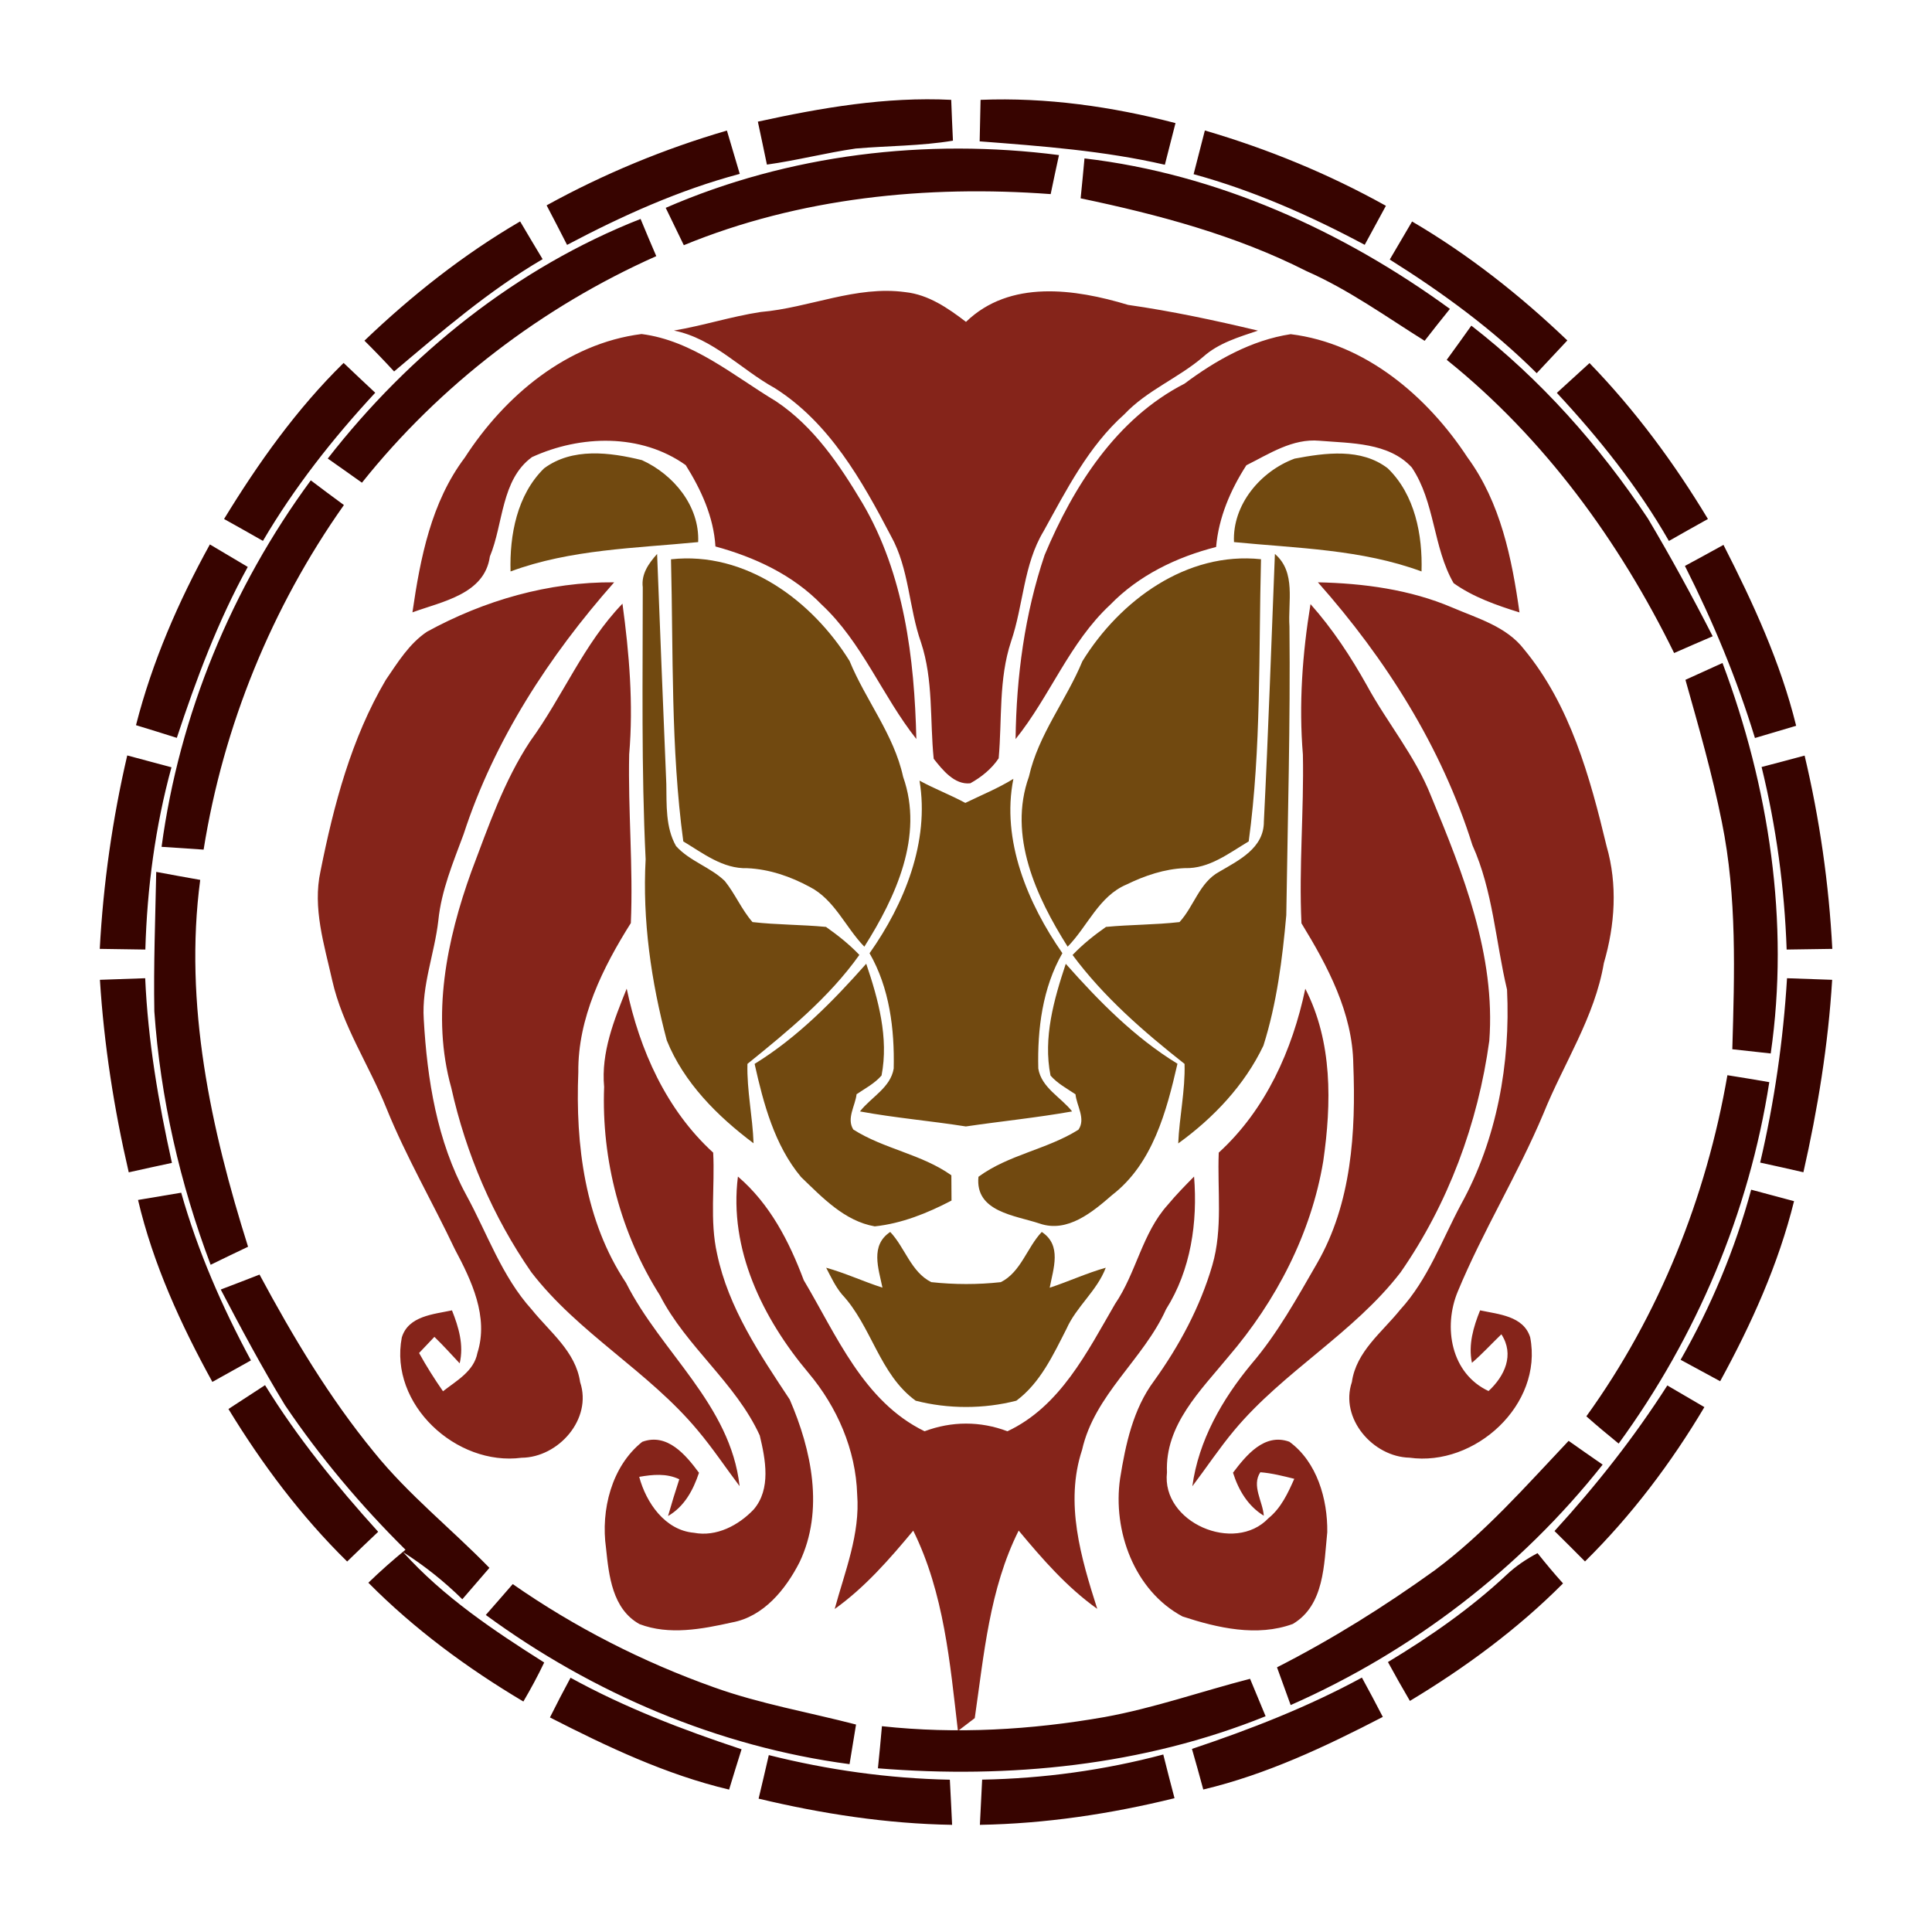 <svg viewBox="0 0 256 256" xmlns="http://www.w3.org/2000/svg"><desc>Created by http://guilds.gw2w2w.com</desc><path fill="none" d="M0 0h256v256H0z"/><path fill="#370400" d="M100.42 16.12c8.41-1.84 16.97-3.32 25.62-2.89.07 1.8.14 3.6.23 5.41-4.26.71-8.59.67-12.88 1.04-3.94.57-7.82 1.58-11.77 2.13-.4-1.9-.79-3.8-1.2-5.69zM129.93 13.23c8.71-.35 17.41.89 25.83 3.08l-1.41 5.52c-8.08-1.86-16.31-2.47-24.54-3.1.05-1.83.09-3.67.12-5.5zM72.43 27.21c7.57-4.17 15.59-7.49 23.89-9.91.57 1.91 1.13 3.82 1.7 5.74-8 2.13-15.58 5.55-22.88 9.41-.89-1.75-1.8-3.5-2.71-5.24zM159.65 17.29c8.34 2.44 16.4 5.75 23.99 9.98-.94 1.72-1.88 3.44-2.81 5.17-7.22-3.86-14.75-7.19-22.67-9.36.49-1.93.99-3.86 1.49-5.79zM88.21 27.54c16.28-7.09 34.54-9.26 52.11-6.99-.38 1.72-.74 3.44-1.1 5.17-16.42-1.22-33.3.47-48.61 6.77-.79-1.65-1.59-3.3-2.4-4.95zM143.7 20.99c17.58 2.06 34.2 9.58 48.42 19.94-1.13 1.4-2.25 2.81-3.35 4.23-5.13-3.21-10.07-6.78-15.64-9.23-9.4-4.77-19.67-7.5-29.94-9.65.18-1.76.35-3.52.51-5.29zM43.43 60.76c10.8-13.87 25.02-25.29 41.45-31.75.68 1.65 1.37 3.29 2.08 4.93-15.12 6.73-28.68 17.08-39 30.02-1.51-1.08-3.02-2.14-4.53-3.2zM48.29 45.14c6.27-6 13.12-11.42 20.63-15.8.98 1.67 1.98 3.34 2.98 5-7.13 4.17-13.39 9.58-19.68 14.88-1.28-1.39-2.59-2.75-3.93-4.08zM184.15 34.39c.99-1.68 1.98-3.36 2.96-5.04 7.48 4.38 14.32 9.78 20.57 15.76-1.36 1.44-2.71 2.89-4.06 4.34-5.84-5.82-12.51-10.69-19.47-15.06zM191.7 47.68c1.1-1.5 2.18-3.02 3.26-4.53 9.18 7.12 16.98 15.9 23.4 25.56 3.03 5.1 5.88 10.32 8.58 15.6-1.71.73-3.41 1.47-5.11 2.22-7.26-14.8-17.21-28.48-30.13-38.85zM29.69 68.77c4.53-7.42 9.62-14.58 15.84-20.68 1.39 1.33 2.79 2.64 4.19 3.95-5.59 6.03-10.71 12.53-14.88 19.63-1.71-.98-3.43-1.94-5.15-2.9zM206.29 52.06c1.45-1.31 2.89-2.63 4.33-3.95 6.04 6.23 11.22 13.24 15.69 20.66-1.73.96-3.45 1.93-5.17 2.91-4.09-7.14-9.26-13.61-14.85-19.62zM41.18 63.65c1.45 1.1 2.92 2.19 4.39 3.27C36 80.47 29.59 96.2 26.98 112.58c-1.86-.13-3.71-.25-5.57-.37 2.35-17.52 9.3-34.33 19.77-48.56zM18.02 96.09c2.14-8.39 5.62-16.39 9.79-23.95 1.67 1 3.34 1.99 5.02 2.98C28.87 82.31 26 90 23.43 97.77c-1.8-.57-3.6-1.13-5.41-1.68zM223.26 74.99c1.71-.92 3.41-1.85 5.11-2.79 3.92 7.68 7.56 15.57 9.63 23.97-1.82.53-3.64 1.07-5.46 1.62-2.41-7.87-5.57-15.46-9.28-22.8zM223.33 90.08c1.64-.74 3.28-1.48 4.91-2.23 6.16 16.39 8.91 34.35 6.39 51.74-1.7-.19-3.4-.38-5.09-.56.29-10.03.63-20.19-1.38-30.08-1.27-6.37-3.07-12.62-4.83-18.87zM16.86 100.1c1.95.53 3.91 1.05 5.86 1.57-2.15 7.86-3.23 16.01-3.46 24.15-2.02-.04-4.03-.07-6.04-.09.46-8.62 1.68-17.22 3.64-25.63zM233.42 101.63c1.9-.49 3.8-1 5.7-1.51 1.99 8.39 3.22 16.99 3.67 25.61-2.02.02-4.03.05-6.05.09-.28-8.14-1.38-16.27-3.32-24.19zM20.7 115.53c1.94.36 3.88.72 5.83 1.06-2.18 16.44 1.4 32.97 6.34 48.61-1.66.79-3.31 1.58-4.96 2.39-4.06-10.77-6.66-22.09-7.46-33.58-.11-6.16.13-12.32.25-18.48zM13.24 129.83c2-.06 4-.13 6-.21.36 8.25 1.75 16.42 3.54 24.47-1.91.4-3.82.83-5.72 1.25-1.95-8.38-3.28-16.93-3.82-25.51zM236.79 129.62c1.99.08 3.98.15 5.98.21-.52 8.58-1.91 17.12-3.81 25.5-1.91-.44-3.82-.87-5.73-1.28 1.88-8.02 3.06-16.2 3.56-24.43zM210.2 187.67c9.64-13.35 15.89-29 18.69-45.2 1.85.29 3.7.6 5.55.92-2.68 17.29-9.65 33.76-19.96 47.89-1.45-1.18-2.89-2.38-4.28-3.61zM18.29 159c1.9-.32 3.81-.64 5.72-.96 2.2 7.75 5.42 15.14 9.24 22.22-1.7.95-3.4 1.9-5.11 2.85-4.19-7.62-7.85-15.61-9.85-24.11zM232.04 157.64c1.89.51 3.78 1.02 5.68 1.52-2.08 8.39-5.66 16.31-9.79 23.86-1.75-.95-3.49-1.9-5.24-2.84 4.04-7.08 7.22-14.67 9.35-22.54zM29.25 170.87c1.71-.65 3.43-1.31 5.14-1.98 4.42 8.23 9.24 16.3 15.17 23.53 4.55 5.64 10.26 10.16 15.29 15.33-1.19 1.39-2.39 2.77-3.59 4.16-2.39-2.36-5.03-4.45-7.85-6.25 5.33 5.93 12.01 10.4 18.7 14.63-.84 1.76-1.77 3.48-2.76 5.17-7.42-4.41-14.45-9.59-20.54-15.74 1.58-1.53 3.22-2.98 4.92-4.37-5.92-5.86-11.31-12.26-15.97-19.16-3.05-4.99-5.8-10.15-8.51-15.32zM30.27 186.7c1.62-1.05 3.24-2.1 4.85-3.16 4.31 6.99 9.49 13.35 14.99 19.43-1.38 1.3-2.75 2.62-4.11 3.94-6.11-6-11.28-12.91-15.73-20.21zM220.93 183.58c1.63.96 3.26 1.91 4.91 2.87-4.41 7.42-9.67 14.38-15.82 20.45-1.34-1.36-2.69-2.7-4.04-4.03 5.51-6.02 10.56-12.42 14.95-19.29zM190.1 208.08c6.64-4.94 12.09-11.18 17.75-17.16 1.5 1.06 3 2.11 4.51 3.15-10.91 13.79-25.26 24.77-41.34 31.86-.6-1.67-1.2-3.34-1.81-5 7.3-3.72 14.25-8.07 20.89-12.85zM199.63 208.67c1.22-1.15 2.62-2.09 4.1-2.87 1.09 1.37 2.21 2.71 3.38 4.01-6.03 6.06-12.98 11.17-20.29 15.57-1-1.71-1.97-3.42-2.91-5.15 5.57-3.36 10.96-7.1 15.72-11.56zM64.37 213.99c1.19-1.36 2.39-2.72 3.57-4.09 8.22 5.73 17.21 10.31 26.64 13.67 6.13 2.2 12.57 3.31 18.85 4.94-.29 1.75-.58 3.5-.86 5.25-17.42-2.31-34.06-9.4-48.2-19.77zM72.87 227.57c.88-1.77 1.79-3.52 2.73-5.26 7.19 3.96 14.88 6.9 22.66 9.48-.56 1.77-1.11 3.56-1.65 5.34-8.35-1.98-16.14-5.67-23.74-9.56zM146.36 227.52c6.55-1.19 12.84-3.41 19.28-5.07.68 1.65 1.37 3.31 2.06 4.96-16.24 6.56-34 8.31-51.37 6.9.19-1.86.37-3.72.53-5.58 9.85 1.07 19.76.5 29.5-1.21zM157.94 231.74c7.73-2.59 15.35-5.55 22.52-9.45.94 1.72 1.87 3.46 2.77 5.21-7.61 3.94-15.42 7.63-23.79 9.62-.49-1.8-.98-3.6-1.5-5.38zM101.87 232.56c7.83 1.97 15.9 3.1 23.99 3.26.1 1.99.21 3.98.3 5.98-8.64-.14-17.24-1.46-25.64-3.47.46-1.92.91-3.85 1.35-5.77zM130.14 235.81c8.09-.14 16.18-1.25 24-3.33.48 1.93.98 3.86 1.49 5.79-8.44 2.08-17.1 3.38-25.79 3.53.09-2 .2-4 .3-5.99z"/><path fill="#85241a" d="M100.8 41.34c6.44-.55 12.61-3.53 19.17-2.63 3.06.33 5.65 2.12 8.03 3.94 5.81-5.63 14.43-4.38 21.48-2.25 5.8.83 11.51 2.05 17.21 3.41-2.55.86-5.22 1.64-7.26 3.47-3.28 2.82-7.45 4.43-10.44 7.61-4.76 4.24-7.67 10.01-10.71 15.5-2.68 4.44-2.66 9.79-4.31 14.61-1.66 5-1.18 10.32-1.64 15.48-.93 1.4-2.3 2.5-3.76 3.31-2.1.23-3.68-1.77-4.85-3.25-.52-5.13-.03-10.43-1.68-15.41-1.63-4.62-1.56-9.76-3.98-14.1-3.86-7.38-8.16-15.02-15.39-19.6-4.52-2.49-8.12-6.57-13.37-7.63 3.87-.65 7.62-1.87 11.5-2.46zM61.59 60.63c5.27-8.16 13.53-15.12 23.42-16.37 6.8.87 12.15 5.51 17.84 8.93 4.99 3.34 8.4 8.4 11.43 13.48 5.52 9.39 6.89 20.54 7.14 31.25-4.52-5.7-7.16-12.78-12.55-17.81-3.8-3.93-8.86-6.28-14.07-7.7-.24-3.92-1.89-7.51-3.94-10.78-5.94-4.23-13.95-4-20.37-1.06-4.11 3-3.77 8.82-5.58 13.17-.7 5-6.3 5.95-10.26 7.4 1.04-7.17 2.48-14.6 6.94-20.51zM156.95 50.84c4.16-3.11 8.88-5.77 14.07-6.56 9.88 1.21 18.12 8.23 23.43 16.33 4.38 5.97 5.88 13.36 6.89 20.54-3.04-.95-6.12-2.02-8.73-3.88-2.74-4.76-2.45-10.74-5.54-15.33-3.06-3.33-8.08-3.19-12.24-3.54-3.57-.32-6.63 1.73-9.68 3.25-2.11 3.28-3.67 6.91-4.01 10.83-5.23 1.33-10.25 3.75-14.04 7.66-5.4 5.02-7.97 12.13-12.53 17.79.1-8.25 1.2-16.55 3.85-24.39 3.81-9.08 9.5-18.08 18.53-22.7zM56.59 83.7c7.58-4.15 16.11-6.61 24.79-6.54-8.62 9.75-15.9 20.93-19.95 33.38-1.38 3.73-2.95 7.44-3.35 11.44-.5 4.38-2.22 8.61-1.93 13.07.45 8 1.76 16.17 5.63 23.29 2.79 5.1 4.71 10.79 8.67 15.17 2.41 3 5.83 5.57 6.42 9.63 1.64 4.89-2.87 9.98-7.76 10.02-8.63 1.14-17.57-7.06-15.87-15.94.87-2.86 4.21-3.07 6.65-3.59.89 2.24 1.59 4.59 1.02 7.02-1.1-1.18-2.19-2.38-3.35-3.51-.67.71-1.35 1.43-2.03 2.14.97 1.75 2.03 3.43 3.17 5.07 1.78-1.4 4.1-2.64 4.56-5.08 1.52-4.77-.78-9.6-2.99-13.74-2.96-6.25-6.46-12.25-9.06-18.67-2.28-5.7-5.83-10.91-7.19-16.96-1.06-4.74-2.62-9.59-1.55-14.47 1.75-8.76 4.08-17.59 8.65-25.34 1.58-2.31 3.1-4.81 5.47-6.39zM174.63 77.16c6.05.13 12.2.95 17.8 3.34 3.35 1.44 7.19 2.51 9.51 5.53 6.12 7.4 8.74 16.92 10.94 26.09 1.47 5.09 1.12 10.44-.36 15.49-1.21 7.18-5.33 13.3-8.01 19.95-3.38 8.05-8.01 15.52-11.35 23.58-1.96 4.71-.9 10.86 4.08 13.18 2.15-1.99 3.46-4.82 1.7-7.52-1.31 1.26-2.53 2.6-3.9 3.78-.5-2.41.19-4.74 1.08-6.95 2.43.52 5.76.73 6.64 3.58 1.72 8.93-7.32 17.16-16 15.94-4.83-.11-9.26-5.19-7.63-10.02.57-4.05 4-6.59 6.4-9.58 3.68-4.02 5.53-9.23 8.06-13.96 4.76-8.61 6.57-18.7 6.1-28.46-1.52-6.39-1.86-13.09-4.59-19.15-4.07-12.98-11.49-24.69-20.47-34.82zM173.65 80.05c2.92 3.28 5.34 6.96 7.48 10.79 2.7 4.96 6.4 9.34 8.49 14.64 4.26 10.26 8.57 21.1 7.72 32.43-1.5 10.94-5.44 21.6-11.76 30.69-6.24 8.09-15.51 13.11-22.04 20.93-1.98 2.37-3.69 4.95-5.55 7.41.83-6.08 3.95-11.51 7.8-16.17 3.48-4.05 6.06-8.76 8.72-13.36 4.59-7.95 5.16-17.42 4.81-26.38-.09-6.81-3.4-13.03-6.87-18.69-.35-7.46.34-14.9.19-22.35-.55-6.66-.07-13.36 1.01-19.94zM70.25 98.22c4.31-5.92 7.09-12.91 12.23-18.23.9 6.61 1.46 13.31.89 19.97-.16 7.45.54 14.9.22 22.35-3.73 5.92-7.03 12.58-6.96 19.75-.39 9.63.86 19.73 6.32 27.92 4.64 9.22 13.85 16.13 15.05 26.94-1.86-2.46-3.56-5.03-5.55-7.39-6.52-7.84-15.81-12.85-22.05-20.96-5.09-7.34-8.66-15.71-10.6-24.42-2.67-9.53-.62-19.6 2.67-28.7 2.23-5.89 4.29-11.94 7.78-17.23zM80.05 144.02c-.42-4.58 1.32-8.87 2.99-13.02 1.71 8.12 5.24 16.05 11.46 21.73.24 4.47-.48 9.01.52 13.42 1.5 7.15 5.66 13.3 9.62 19.29 2.9 6.68 4.59 14.7 1.3 21.57-1.83 3.59-4.76 7.21-8.94 7.97-3.99.89-8.34 1.72-12.27.22-3.59-2.01-4.05-6.4-4.43-10.08-.71-5.01.73-10.83 4.8-14.07 3.32-1.23 5.79 1.76 7.52 4.1-.77 2.3-1.93 4.47-4.1 5.73.47-1.64.96-3.26 1.49-4.87-1.69-.81-3.53-.63-5.31-.32.92 3.44 3.43 7.08 7.25 7.41 2.98.57 5.91-.98 7.91-3.08 2.34-2.72 1.57-6.65.81-9.82-3.2-6.99-9.73-11.73-13.23-18.56-5.19-8.19-7.76-17.93-7.39-27.62zM172.96 131.01c3.62 7.06 3.48 15.18 2.38 22.84-1.59 9.6-6.26 18.56-12.56 25.91-3.68 4.48-8.43 9.05-8.15 15.34-.76 6.63 8.95 10.82 13.45 6.07 1.67-1.35 2.57-3.31 3.42-5.22-1.49-.37-2.98-.75-4.5-.87-1.19 1.79.33 3.87.46 5.76-2.11-1.29-3.35-3.39-4.08-5.7 1.74-2.3 4.17-5.3 7.47-4.1 3.66 2.66 5.08 7.62 5.02 11.98-.44 4.27-.37 9.67-4.56 12.16-4.74 1.74-9.99.53-14.62-.99-6.39-3.41-9.28-11.36-8.27-18.29.72-4.5 1.72-9.19 4.49-12.91 3.35-4.66 6.12-9.81 7.73-15.34 1.41-4.86.65-9.94.85-14.92 6.22-5.68 9.76-13.59 11.47-21.72zM97.78 155.9c4.24 3.63 6.79 8.59 8.72 13.73 4.35 7.3 7.91 16.08 16.01 20.02 3.59-1.35 7.39-1.36 10.98 0 7.01-3.29 10.57-10.52 14.26-16.87 2.82-4.13 3.59-9.38 6.99-13.14 1.09-1.31 2.28-2.53 3.48-3.74.49 6.05-.42 12.38-3.71 17.58-3 6.66-9.48 11.3-11.13 18.64-2.32 7.03-.14 14.31 2.01 21.06-4.02-2.86-7.27-6.6-10.41-10.37-3.88 7.75-4.59 16.42-5.82 24.85-.56.42-1.67 1.27-2.23 1.7-1.05-9.02-1.84-18.27-5.92-26.54-3.14 3.77-6.39 7.51-10.41 10.38 1.35-4.97 3.39-9.93 2.98-15.18-.18-5.92-2.66-11.6-6.45-16.1-6.05-7.19-10.58-16.38-9.35-26.02z"/><path fill="#714910" d="M72.09 62.06c3.75-2.78 8.73-2.13 12.97-1.09 4.18 1.9 7.66 6.08 7.45 10.86-8.35.82-16.91.95-24.86 3.89-.14-4.83.86-10.15 4.44-13.66zM171.54 60.77c4.08-.77 8.83-1.43 12.35 1.29 3.6 3.49 4.62 8.83 4.47 13.66-7.95-2.94-16.51-3.07-24.85-3.89-.23-4.96 3.53-9.4 8.03-11.06zM88.91 74.11c9.86-1.09 18.69 5.46 23.66 13.47 2.15 5.23 5.88 9.75 7.1 15.36 2.78 7.83-1 15.95-5.14 22.5-2.5-2.56-3.93-6.22-7.23-7.92-2.55-1.38-5.36-2.35-8.28-2.48-3.23.1-5.85-1.97-8.48-3.55-1.67-12.39-1.32-24.91-1.63-37.38zM143.42 87.62c4.95-8.04 13.81-14.57 23.67-13.52-.32 12.47.05 25-1.63 37.39-2.63 1.56-5.24 3.64-8.46 3.54-2.7.11-5.3.99-7.72 2.17-3.67 1.54-5.16 5.54-7.81 8.24-4.15-6.57-7.94-14.71-5.13-22.54 1.25-5.58 4.93-10.08 7.08-15.28zM85.17 77.82c-.22-1.77.79-3.17 1.9-4.42.39 10.16.8 20.32 1.22 30.47.05 2.76-.12 5.76 1.29 8.24 1.81 2.01 4.56 2.78 6.47 4.64 1.37 1.71 2.22 3.78 3.66 5.43 3.23.37 6.5.33 9.74.64 1.57 1.11 3.09 2.31 4.42 3.71-4.03 5.67-9.47 10.1-14.83 14.44-.09 3.53.69 7 .81 10.52-4.77-3.57-9.25-8.04-11.5-13.64-2.07-7.8-3.24-15.92-2.8-23.99-.58-12-.38-24.03-.38-36.04zM168.93 73.4c2.84 2.43 1.71 6.36 1.93 9.61.13 12.76-.23 25.51-.42 38.25-.52 5.83-1.26 11.7-3.03 17.29-2.49 5.23-6.62 9.59-11.29 12.96.15-3.52.94-7 .84-10.54-5.42-4.27-10.7-8.85-14.84-14.43 1.33-1.4 2.85-2.61 4.43-3.72 3.24-.31 6.5-.27 9.74-.64 1.92-2.08 2.64-5.25 5.27-6.67 2.61-1.53 5.93-3.13 5.91-6.66.59-11.81.99-23.64 1.46-35.45zM121.84 103.44c1.98 1.08 4.09 1.88 6.07 2.95 2.14-1.04 4.35-1.94 6.37-3.19-1.63 8.12 1.91 16.52 6.49 23.1-2.64 4.62-3.32 10.06-3.19 15.29.42 2.55 3.01 3.8 4.48 5.68-4.67.83-9.39 1.3-14.08 1.99-4.67-.74-9.38-1.13-14.03-1.99 1.47-1.89 4.05-3.14 4.47-5.68.12-5.23-.55-10.68-3.2-15.28 4.61-6.52 7.98-14.78 6.62-22.87zM99.99 140.97c5.69-3.51 10.39-8.3 14.79-13.27 1.6 4.73 3 9.81 2.03 14.81-.92 1.06-2.17 1.71-3.31 2.48-.17 1.53-1.36 3.22-.43 4.68 4.06 2.58 9.03 3.25 12.99 6.06 0 .84.01 2.51.02 3.35-3.17 1.66-6.58 3.04-10.17 3.42-4.01-.7-6.96-3.84-9.77-6.54-3.51-4.2-4.98-9.74-6.15-14.99zM139.2 142.52c-1-5.01.45-10.08 2.02-14.81 4.4 4.96 9.1 9.75 14.8 13.24-1.45 6.3-3.27 13.24-8.65 17.39-2.59 2.25-5.92 5.06-9.6 3.79-3.26-1.09-8.59-1.54-8.12-6.2 4-2.94 9.09-3.62 13.25-6.24 1-1.44-.24-3.16-.39-4.69-1.15-.77-2.39-1.43-3.31-2.48zM116.93 170.62c-.52-2.54-1.65-5.6 1.03-7.38 1.97 2.08 2.75 5.31 5.44 6.65 3.05.33 6.17.34 9.22 0 2.67-1.35 3.45-4.57 5.42-6.65 2.69 1.77 1.53 4.85 1.05 7.39 2.5-.82 4.9-1.94 7.43-2.65-1.16 3.07-3.89 5.13-5.21 8.11-1.75 3.43-3.47 7.16-6.64 9.51-4.3 1.11-9.04 1.11-13.34 0-4.81-3.5-5.83-9.88-9.77-14.09-.88-1.06-1.46-2.32-2.09-3.53 2.55.71 4.94 1.83 7.46 2.64z"/></svg>